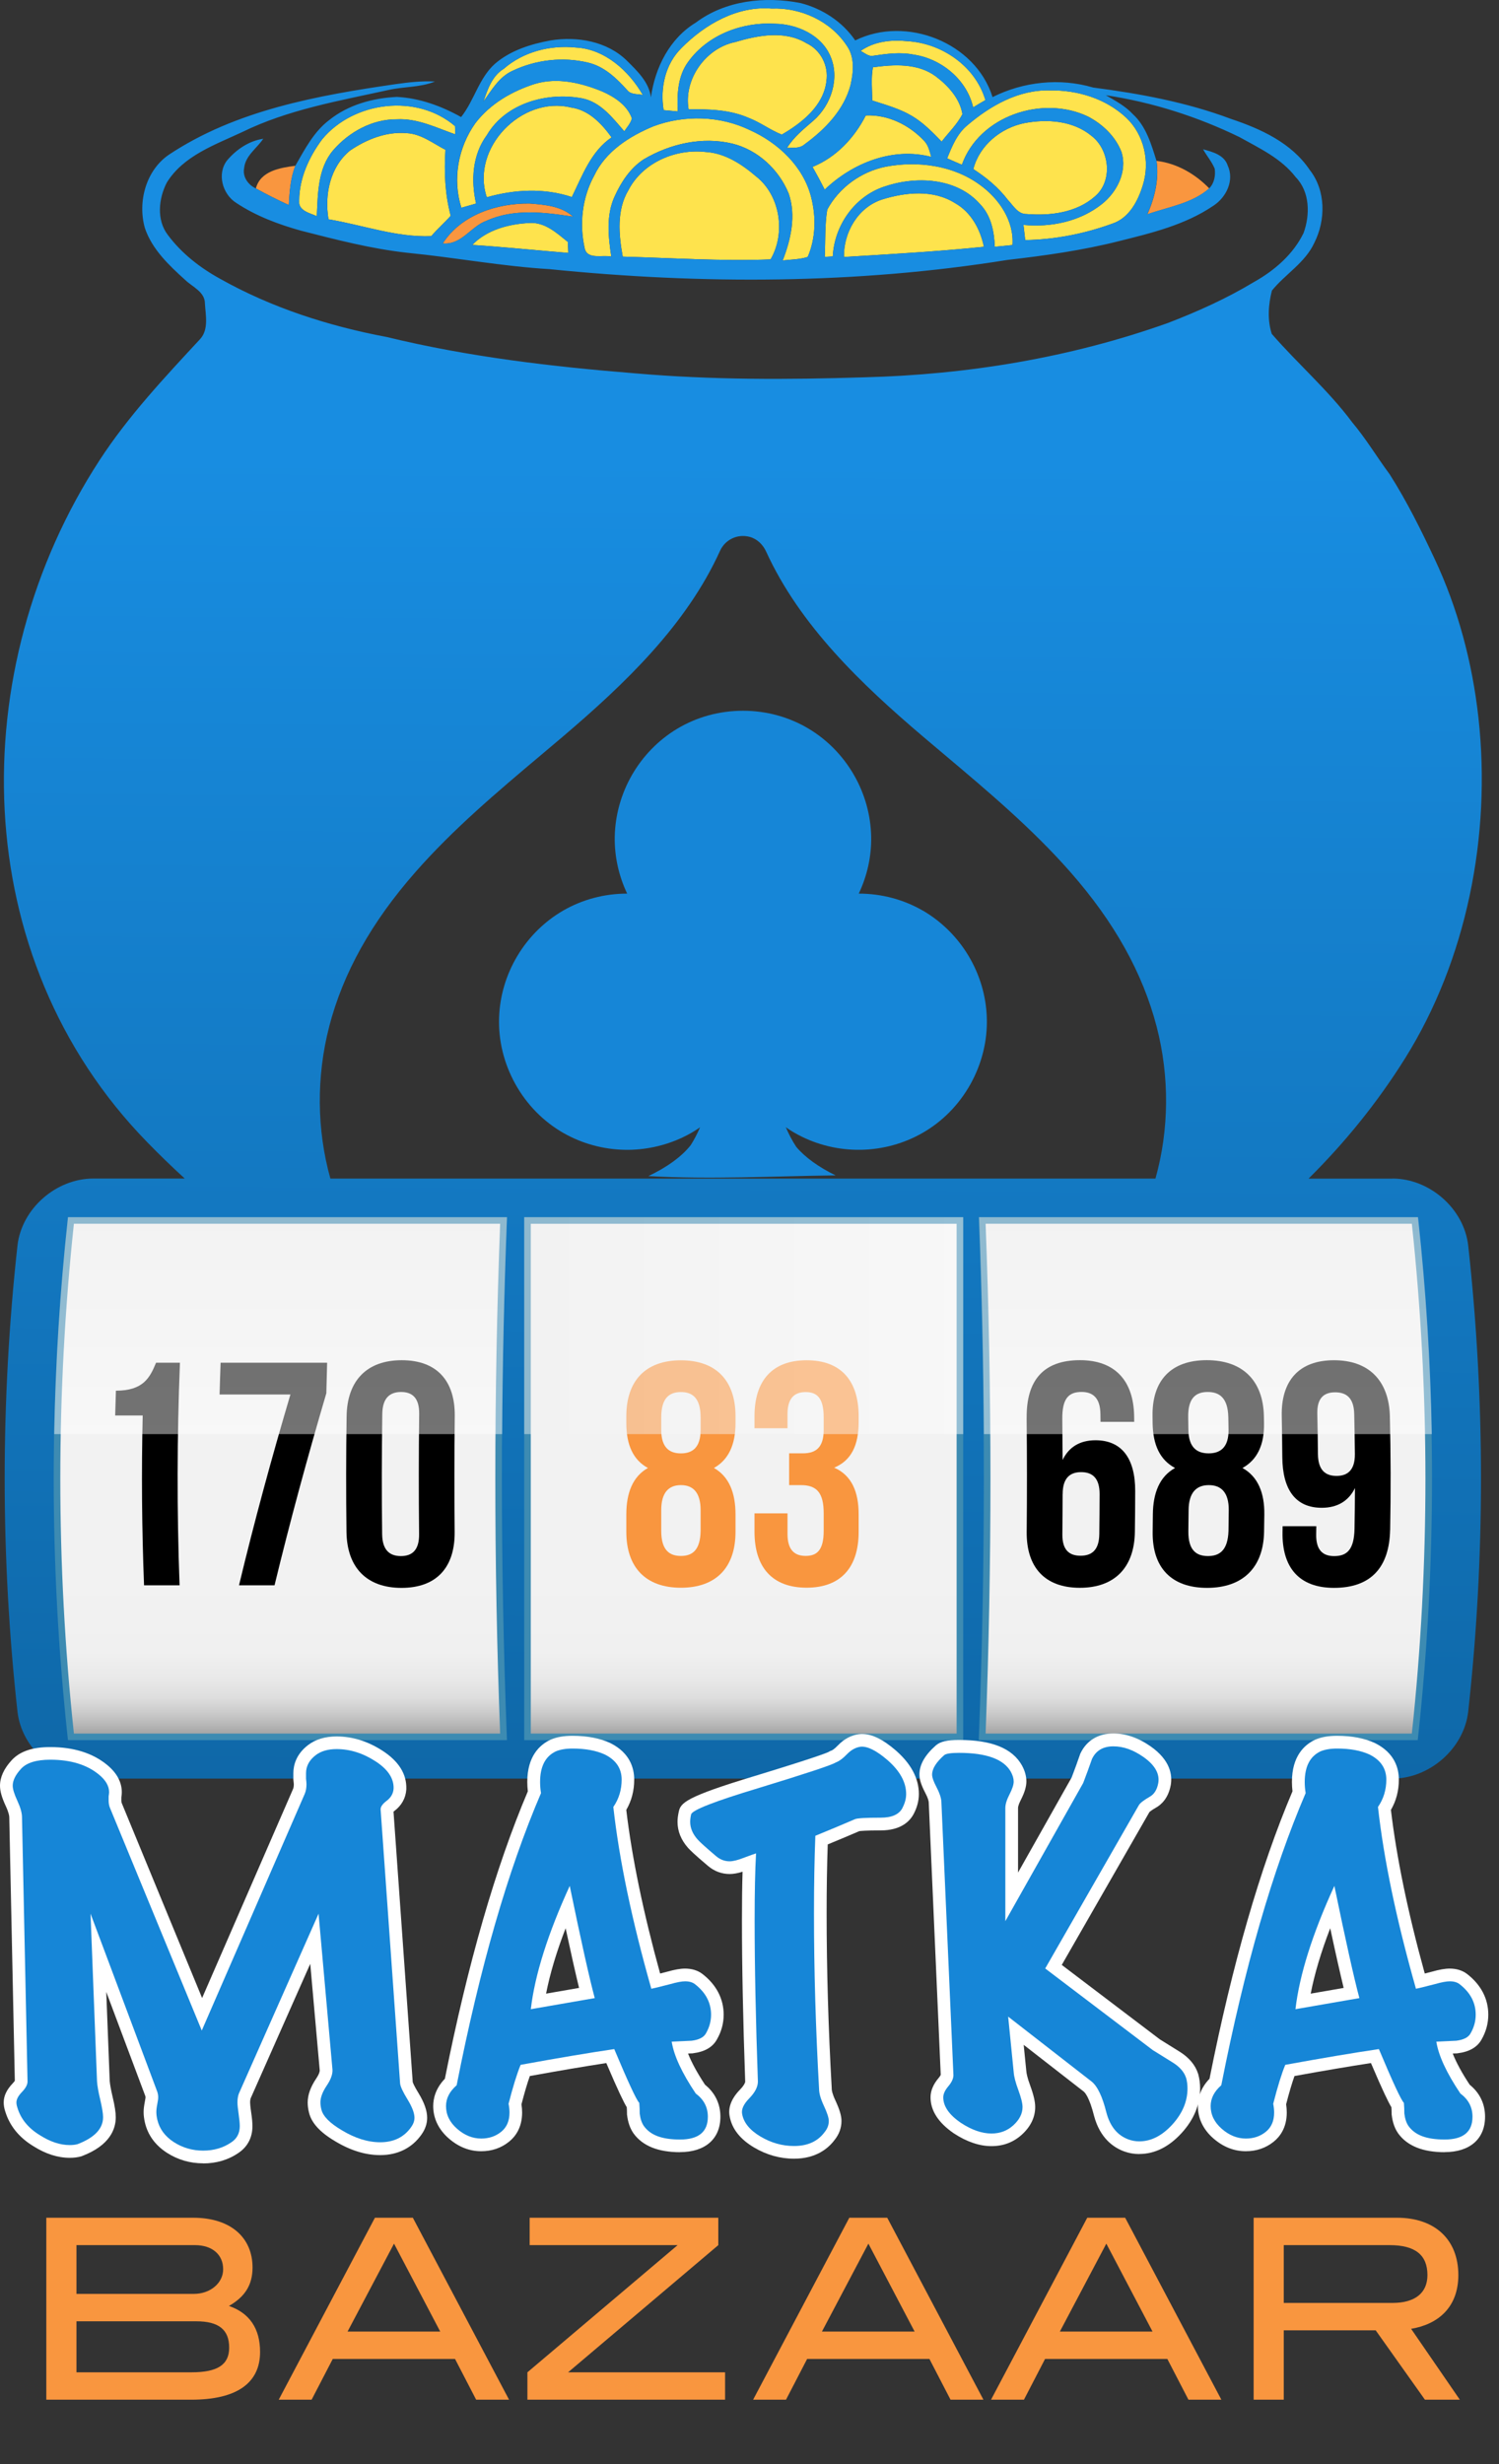 <svg width="70" height="115" viewBox="0 0 70 115" fill="none" xmlns="http://www.w3.org/2000/svg">
<rect x="0" y="0" width="70" height="115" fill="#333333" stroke="none"/>
<path d="M56.47 8.794C55.812 8.116 54.957 7.621 54.008 7.508C54.13 8.363 53.925 9.221 53.58 10.002C54.559 9.654 55.664 9.502 56.47 8.794Z" fill="#F9963F"/>
<path d="M13.793 7.737C13.082 7.829 12.159 7.977 11.949 8.795C12.45 9.074 12.964 9.331 13.486 9.57C13.523 8.951 13.561 8.319 13.793 7.737Z" fill="#F9963F"/>
<path d="M22.726 10.3C23.997 9.726 25.429 9.905 26.763 10.113C26.211 9.612 25.439 9.555 24.733 9.499C23.208 9.479 21.537 10.024 20.676 11.36C21.552 11.448 21.982 10.564 22.726 10.3Z" fill="#F9963F"/>
<path d="M31.649 5.201C31.612 4.403 31.649 3.544 32.143 2.878C33.053 1.622 34.663 1.017 36.184 1.109C37.216 1.122 38.345 1.622 38.775 2.615C39.229 3.647 38.815 4.905 37.989 5.627C37.541 6.015 37.067 6.391 36.752 6.905C37.025 6.888 37.341 6.94 37.567 6.741C38.522 6.044 39.412 5.14 39.721 3.964C39.859 3.366 39.92 2.672 39.55 2.141C38.793 0.988 37.398 0.345 36.034 0.4C34.43 0.267 32.919 1.134 31.823 2.242C31.062 2.99 30.823 4.11 30.99 5.14C31.21 5.16 31.429 5.181 31.65 5.201H31.649Z" fill="#FEE34D"/>
<path d="M38.591 3.789C38.703 3.073 38.322 2.329 37.666 2.021C36.643 1.405 35.397 1.648 34.319 1.967C32.947 2.251 31.913 3.71 32.157 5.104C33.099 5.092 34.074 5.116 34.952 5.499C35.497 5.706 35.965 6.066 36.507 6.283C37.445 5.738 38.456 4.946 38.593 3.789H38.591Z" fill="#FEE34D"/>
<path d="M40.789 2.601C41.411 2.509 42.048 2.423 42.672 2.551C43.962 2.743 45.15 3.719 45.444 5.011C45.633 4.896 45.824 4.782 46.017 4.672C45.546 3.089 43.988 2.018 42.376 1.923C41.618 1.846 40.823 1.928 40.188 2.379C40.379 2.466 40.557 2.654 40.789 2.601Z" fill="#FEE34D"/>
<path d="M23.93 3.308C25.017 2.787 26.291 2.64 27.463 2.923C28.217 3.101 28.792 3.653 29.294 4.212C29.468 4.427 29.775 4.378 30.017 4.431C29.368 3.308 28.248 2.29 26.895 2.218C25.698 2.095 24.439 2.411 23.522 3.213C22.977 3.546 22.773 4.167 22.576 4.738C22.958 4.204 23.307 3.59 23.93 3.308Z" fill="#FEE34D"/>
<path d="M43.974 6.608C44.298 6.182 44.7 5.806 44.944 5.324C44.821 4.592 44.273 3.995 43.698 3.562C42.855 2.939 41.748 3.007 40.764 3.14C40.672 3.651 40.732 4.172 40.729 4.689C41.366 4.895 42.025 5.074 42.605 5.423C43.127 5.736 43.552 6.176 43.974 6.608Z" fill="#FEE34D"/>
<path d="M22.233 9.498C21.985 8.419 22.061 7.221 22.737 6.306C23.62 4.803 25.557 4.284 27.187 4.59C28.05 4.762 28.61 5.502 29.153 6.129C29.282 5.936 29.45 5.756 29.509 5.528C29.296 4.914 28.703 4.527 28.136 4.274C27.149 3.867 26.034 3.6 24.983 3.914C23.912 4.252 22.889 4.845 22.2 5.747C21.393 6.88 21.123 8.363 21.546 9.696C21.773 9.632 22.002 9.564 22.234 9.498H22.233Z" fill="#FEE34D"/>
<path d="M44.232 7.39C44.459 7.491 44.686 7.591 44.918 7.689C45.727 5.41 48.675 4.428 50.795 5.433C51.489 5.791 52.098 6.371 52.378 7.111C52.645 8.007 52.166 8.955 51.469 9.514C50.441 10.337 49.087 10.618 47.794 10.496C47.821 10.731 47.848 10.966 47.876 11.204C49.259 11.183 50.645 10.909 51.943 10.437C52.732 10.177 53.145 9.375 53.371 8.632C53.71 7.55 53.426 6.283 52.597 5.499C51.644 4.601 50.313 4.196 49.021 4.22C47.57 4.179 46.246 4.934 45.176 5.844C44.694 6.24 44.456 6.83 44.23 7.391L44.232 7.39Z" fill="#FEE34D"/>
<path d="M14.795 10.089C14.844 9.042 14.836 7.868 15.552 7.021C16.291 6.161 17.386 5.556 18.542 5.567C19.502 5.518 20.377 5.962 21.26 6.27C21.257 6.173 21.251 5.982 21.249 5.886C19.47 4.359 16.512 4.725 15.045 6.5C14.433 7.323 13.972 8.324 13.972 9.364C13.92 9.839 14.466 9.94 14.795 10.089Z" fill="#FEE34D"/>
<path d="M28.56 6.412C28.09 5.763 27.493 5.13 26.657 5.017C24.356 4.458 21.966 6.923 22.732 9.207C24.029 8.839 25.41 8.766 26.703 9.196C27.195 8.198 27.596 7.064 28.56 6.412Z" fill="#FEE34D"/>
<path d="M40.431 5.388C39.899 6.434 39.045 7.345 37.943 7.79C38.141 8.138 38.332 8.493 38.513 8.85C39.813 7.604 41.693 6.855 43.487 7.322C43.411 7.062 43.352 6.78 43.16 6.579C42.462 5.833 41.466 5.34 40.431 5.389V5.388Z" fill="#FEE34D"/>
<path d="M28.546 11.978C28.407 11.051 28.298 10.055 28.699 9.174C29.004 8.5 29.43 7.846 30.059 7.436C31.293 6.707 32.794 6.362 34.208 6.704C35.391 6.996 36.378 7.917 36.832 9.037C37.184 10.062 36.934 11.175 36.551 12.154C36.941 12.111 37.34 12.11 37.718 11.992C38.096 11.123 38.114 10.116 37.881 9.207C37.52 7.765 36.332 6.658 35.01 6.067C33.624 5.399 31.961 5.355 30.524 5.889C29.402 6.353 28.282 7.062 27.747 8.199C27.181 9.229 27.05 10.464 27.308 11.605C27.442 12.134 28.146 11.88 28.547 11.976L28.546 11.978Z" fill="#FEE34D"/>
<path d="M47.94 9.99C49.048 10.078 50.27 9.929 51.134 9.166C51.976 8.452 51.82 6.997 50.977 6.345C50.111 5.628 48.908 5.544 47.846 5.745C46.742 5.963 45.737 6.781 45.453 7.892C46.059 8.285 46.623 8.747 47.063 9.327C47.313 9.587 47.527 10 47.94 9.99Z" fill="#FEE34D"/>
<path d="M18.985 6.214C18.038 6.133 17.113 6.506 16.344 7.028C15.411 7.794 15.146 9.089 15.341 10.236C16.938 10.501 18.505 11.086 20.14 11.02C20.422 10.685 20.758 10.4 21.047 10.07C20.779 9.065 20.735 8.029 20.803 6.992C20.218 6.692 19.668 6.245 18.987 6.214H18.985Z" fill="#FEE34D"/>
<path d="M35.319 8.243C34.646 7.665 33.85 7.14 32.94 7.091C31.536 6.936 30.013 7.59 29.346 8.874C28.788 9.811 28.896 10.95 29.08 11.978C31.381 12.039 33.682 12.194 35.984 12.107C36.696 10.89 36.443 9.134 35.321 8.243H35.319Z" fill="#FEE34D"/>
<path d="M47.281 11.435C47.361 10.306 46.648 9.264 45.76 8.628C44.504 7.71 42.848 7.499 41.349 7.782C40.207 8.016 39.183 8.757 38.63 9.784C38.512 10.511 38.549 11.256 38.514 11.991C38.609 11.985 38.794 11.974 38.888 11.968C38.963 10.539 39.887 9.196 41.257 8.722C42.742 8.203 44.67 8.277 45.772 9.534C46.283 10.063 46.428 10.808 46.454 11.517C46.728 11.489 47.005 11.462 47.281 11.435Z" fill="#FEE34D"/>
<path d="M44.593 9.476C43.578 8.839 42.296 8.968 41.202 9.307C40.075 9.665 39.388 10.842 39.411 11.993C41.59 11.861 43.773 11.74 45.946 11.517C45.777 10.698 45.345 9.897 44.593 9.476Z" fill="#FEE34D"/>
<path d="M24.737 10.406C23.773 10.449 22.745 10.718 22.053 11.43C23.551 11.528 25.044 11.683 26.539 11.804C26.53 11.633 26.522 11.462 26.515 11.292C25.999 10.874 25.449 10.365 24.737 10.405V10.406Z" fill="#FEE34D"/>
<path d="M58.12 56.389C58.093 56.389 58.064 56.382 58.035 56.36L58.12 56.389Z" fill="white"/>
<path d="M43.097 42.501C42.197 41.98 41.164 41.705 40.102 41.705C40.498 40.871 40.698 39.964 40.682 39.056C40.664 38.047 40.385 37.045 39.873 36.161C39.362 35.275 38.635 34.532 37.771 34.014C36.853 33.462 35.791 33.171 34.695 33.171C33.6 33.171 32.537 33.462 31.619 34.014C30.753 34.534 30.027 35.277 29.516 36.161C29.005 37.047 28.726 38.047 28.707 39.056C28.692 39.964 28.891 40.871 29.287 41.705C28.225 41.705 27.192 41.98 26.293 42.501C25.419 43.008 24.681 43.74 24.158 44.617C23.633 45.495 23.338 46.491 23.306 47.499C23.271 48.569 23.535 49.639 24.067 50.595C24.6 51.551 25.372 52.339 26.3 52.871C27.175 53.373 28.179 53.648 29.2 53.663C29.651 53.671 30.099 53.623 30.537 53.533C31.089 53.416 31.625 53.226 32.122 52.96C32.319 52.856 32.509 52.739 32.692 52.612C32.566 52.903 32.422 53.181 32.259 53.439C31.851 53.967 31.134 54.486 30.277 54.889C33.22 55.051 36.085 54.892 39.022 54.856C38.245 54.481 37.59 54.01 37.184 53.526C36.998 53.246 36.837 52.936 36.696 52.61C36.879 52.738 37.069 52.854 37.266 52.959C38.156 53.434 39.166 53.677 40.188 53.662C41.21 53.646 42.212 53.373 43.087 52.87C44.016 52.337 44.788 51.55 45.321 50.593C45.853 49.637 46.117 48.566 46.082 47.496C46.05 46.487 45.755 45.49 45.23 44.613C44.705 43.736 43.967 43.005 43.095 42.498L43.097 42.501Z" fill="#1686D7"/>
<path d="M65.023 55.006H61.108C62.81 53.321 64.328 51.447 65.613 49.395C68.478 44.816 69.65 39.011 69.04 33.497C68.753 30.904 68.073 28.376 66.988 26.071C66.356 24.726 65.693 23.389 64.894 22.135C64.3 21.334 63.788 20.473 63.145 19.71C62.029 18.212 60.608 16.986 59.389 15.583C59.179 14.941 59.226 14.209 59.397 13.56C60.017 12.793 60.948 12.263 61.375 11.334C61.914 10.271 61.917 8.886 61.157 7.925C60.314 6.67 58.875 6.013 57.487 5.551C55.42 4.773 53.229 4.369 51.047 4.085C49.495 3.626 47.794 3.809 46.35 4.532C45.553 1.976 42.304 0.713 39.937 1.887C39.34 1.012 38.406 0.406 37.389 0.144C35.724 -0.182 33.881 0.015 32.493 1.055C31.267 1.797 30.588 3.16 30.396 4.544C30.311 3.832 29.753 3.307 29.27 2.827C28.347 1.926 26.955 1.685 25.715 1.886C24.791 2.055 23.844 2.348 23.116 2.974C22.36 3.646 22.15 4.69 21.532 5.463C20.613 4.949 19.591 4.576 18.535 4.523C17.413 4.575 16.265 4.888 15.378 5.6C14.653 6.147 14.233 6.969 13.791 7.738C13.559 8.318 13.521 8.952 13.484 9.569C12.963 9.33 12.446 9.075 11.947 8.794C11.59 8.631 11.316 8.251 11.401 7.843C11.459 7.264 11.992 6.926 12.294 6.477C11.626 6.573 11.036 6.978 10.607 7.482C10.121 8.102 10.385 9.058 11.025 9.465C11.947 10.079 13 10.473 14.061 10.768C15.697 11.185 17.339 11.614 19.02 11.798C21.242 12.016 23.44 12.429 25.669 12.562C32.774 13.279 39.983 13.264 47.047 12.131C48.794 11.931 50.537 11.687 52.245 11.256C53.771 10.876 55.354 10.495 56.672 9.595C57.266 9.204 57.65 8.418 57.332 7.727C57.172 7.232 56.628 7.089 56.181 6.968C56.351 7.273 56.588 7.543 56.724 7.872C56.769 8.193 56.706 8.552 56.466 8.791C55.662 9.5 54.557 9.652 53.576 9.999C53.923 9.219 54.126 8.36 54.005 7.506C53.761 6.731 53.524 5.901 52.909 5.335C52.551 4.948 52.086 4.704 51.639 4.444C53.806 4.77 55.914 5.442 57.88 6.398C58.818 6.922 59.832 7.391 60.505 8.266C61.172 8.949 61.183 10.021 60.875 10.872C60.388 11.878 59.505 12.634 58.545 13.169C57.278 13.933 55.926 14.539 54.549 15.07C49.997 16.694 45.174 17.488 40.349 17.61C36.794 17.721 33.23 17.733 29.684 17.426C25.781 17.113 21.878 16.657 18.064 15.729C15.35 15.219 12.681 14.363 10.27 13.007C9.336 12.493 8.472 11.819 7.835 10.961C7.3 10.265 7.407 9.256 7.791 8.518C8.569 7.265 10.036 6.76 11.306 6.166C13.457 5.11 15.835 4.708 18.154 4.196C18.869 4.036 19.625 4.085 20.311 3.804C19.697 3.771 19.084 3.841 18.48 3.926C14.816 4.458 11.014 5.141 7.878 7.226C6.811 7.961 6.423 9.422 6.764 10.638C7.097 11.635 7.891 12.381 8.653 13.07C8.994 13.396 9.573 13.621 9.57 14.174C9.603 14.72 9.751 15.37 9.352 15.818C7.683 17.617 5.989 19.419 4.647 21.482C-1.699 31.23 -1.563 44.666 6.878 53.31C7.445 53.892 8.03 54.457 8.627 55.003H4.356C2.624 55.003 1.008 56.405 0.815 58.138C0.02 65.361 0.02 72.65 0.815 79.874C1.008 81.609 2.624 83.009 4.356 83.009H65.022C66.753 83.009 68.369 81.607 68.563 79.874C69.358 72.651 69.358 65.362 68.563 58.138C68.369 56.403 66.755 55.003 65.022 55.003L65.023 55.006ZM42.373 1.921C43.986 2.018 45.544 3.087 46.014 4.671C45.822 4.782 45.63 4.894 45.441 5.011C45.147 3.718 43.96 2.741 42.669 2.549C42.045 2.423 41.409 2.507 40.786 2.601C40.554 2.653 40.376 2.467 40.184 2.378C40.82 1.927 41.617 1.846 42.373 1.921ZM44.943 5.324C44.699 5.807 44.296 6.183 43.972 6.609C43.549 6.176 43.124 5.737 42.603 5.424C42.023 5.074 41.363 4.896 40.728 4.688C40.731 4.174 40.669 3.651 40.761 3.141C41.747 3.008 42.852 2.939 43.696 3.565C44.272 3.996 44.82 4.595 44.941 5.325L44.943 5.324ZM31.821 2.242C32.917 1.134 34.427 0.266 36.029 0.4C37.395 0.342 38.791 0.986 39.547 2.139C39.917 2.67 39.854 3.364 39.718 3.962C39.408 5.137 38.521 6.042 37.564 6.739C37.339 6.939 37.023 6.886 36.749 6.902C37.064 6.389 37.537 6.014 37.986 5.625C38.811 4.902 39.227 3.645 38.772 2.612C38.344 1.619 37.214 1.12 36.183 1.106C34.662 1.017 33.052 1.62 32.143 2.877C31.649 3.542 31.611 4.401 31.649 5.199C31.426 5.181 31.207 5.158 30.987 5.14C30.819 4.107 31.061 2.988 31.822 2.242H31.821ZM36.505 6.282C35.964 6.067 35.497 5.703 34.95 5.496C34.072 5.115 33.098 5.091 32.156 5.101C31.915 3.706 32.946 2.248 34.32 1.965C35.397 1.645 36.645 1.404 37.666 2.018C38.323 2.328 38.703 3.071 38.59 3.789C38.453 4.945 37.442 5.738 36.504 6.282H36.505ZM23.523 3.212C24.44 2.411 25.698 2.096 26.895 2.219C28.248 2.289 29.367 3.307 30.016 4.431C29.775 4.375 29.466 4.426 29.293 4.209C28.791 3.652 28.215 3.098 27.462 2.922C26.291 2.638 25.017 2.785 23.928 3.305C23.305 3.589 22.957 4.203 22.576 4.737C22.773 4.168 22.975 3.545 23.522 3.212H23.523ZM22.197 5.749C22.888 4.845 23.91 4.254 24.978 3.915C26.031 3.602 27.146 3.867 28.133 4.274C28.7 4.526 29.293 4.912 29.506 5.526C29.446 5.755 29.278 5.936 29.149 6.128C28.607 5.5 28.045 4.762 27.184 4.589C25.552 4.283 23.617 4.803 22.734 6.305C22.056 7.221 21.984 8.42 22.229 9.499C21.998 9.565 21.77 9.631 21.542 9.695C21.118 8.361 21.39 6.879 22.196 5.747L22.197 5.749ZM28.559 6.414C27.595 7.064 27.193 8.197 26.702 9.195C25.41 8.763 24.028 8.837 22.733 9.206C21.965 6.923 24.354 4.458 26.654 5.015C27.492 5.13 28.088 5.761 28.559 6.412V6.414ZM13.972 9.364C13.972 8.323 14.431 7.322 15.043 6.501C16.512 4.725 19.47 4.36 21.247 5.887C21.25 5.984 21.255 6.176 21.258 6.271C20.375 5.964 19.5 5.52 18.54 5.569C17.384 5.559 16.291 6.163 15.55 7.021C14.834 7.87 14.844 9.041 14.793 10.09C14.464 9.942 13.918 9.839 13.97 9.365L13.972 9.364ZM15.341 10.235C15.146 9.09 15.408 7.795 16.342 7.028C17.111 6.504 18.036 6.131 18.985 6.213C19.668 6.245 20.217 6.69 20.8 6.991C20.734 8.028 20.779 9.063 21.047 10.07C20.759 10.398 20.423 10.684 20.139 11.021C18.504 11.087 16.939 10.501 15.342 10.235H15.341ZM22.053 11.431C22.744 10.716 23.773 10.449 24.737 10.407C25.453 10.367 26.001 10.876 26.516 11.293C26.524 11.463 26.532 11.634 26.539 11.806C25.044 11.684 23.549 11.529 22.053 11.433V11.431ZM22.727 10.298C21.984 10.561 21.552 11.447 20.675 11.359C21.536 10.022 23.21 9.476 24.733 9.497C25.437 9.555 26.209 9.612 26.763 10.111C25.43 9.904 23.994 9.724 22.727 10.298ZM35.982 12.107C33.681 12.195 31.38 12.04 29.078 11.977C28.894 10.951 28.786 9.81 29.344 8.876C30.011 7.588 31.534 6.937 32.937 7.092C33.848 7.14 34.644 7.665 35.317 8.243C36.442 9.136 36.694 10.891 35.982 12.108V12.107ZM37.716 11.993C37.339 12.111 36.938 12.114 36.55 12.156C36.931 11.176 37.182 10.065 36.831 9.038C36.376 7.919 35.388 6.997 34.206 6.705C32.792 6.364 31.293 6.708 30.059 7.436C29.428 7.849 29.003 8.503 28.697 9.175C28.295 10.054 28.406 11.05 28.545 11.977C28.143 11.882 27.437 12.136 27.305 11.608C27.047 10.467 27.176 9.233 27.744 8.2C28.277 7.066 29.399 6.357 30.521 5.892C31.957 5.359 33.621 5.401 35.007 6.07C36.329 6.661 37.515 7.769 37.879 9.212C38.112 10.117 38.094 11.127 37.716 11.993ZM37.942 7.787C39.045 7.344 39.899 6.435 40.431 5.387C41.466 5.336 42.462 5.83 43.161 6.576C43.352 6.779 43.408 7.06 43.486 7.319C41.692 6.851 39.811 7.603 38.511 8.848C38.33 8.49 38.142 8.136 37.942 7.787ZM39.411 11.993C39.388 10.842 40.075 9.666 41.202 9.308C42.295 8.969 43.577 8.839 44.591 9.477C45.345 9.895 45.779 10.699 45.946 11.519C43.771 11.741 41.59 11.862 39.411 11.994V11.993ZM47.28 11.436C47.004 11.462 46.729 11.488 46.453 11.517C46.43 10.805 46.282 10.062 45.773 9.534C44.669 8.275 42.745 8.202 41.257 8.719C39.888 9.195 38.964 10.536 38.887 11.965C38.795 11.973 38.61 11.984 38.514 11.988C38.548 11.253 38.511 10.509 38.63 9.781C39.181 8.754 40.206 8.013 41.348 7.78C42.847 7.496 44.502 7.709 45.758 8.625C46.645 9.261 47.36 10.305 47.279 11.434L47.28 11.436ZM47.062 9.327C46.62 8.747 46.058 8.285 45.452 7.893C45.736 6.782 46.741 5.962 47.845 5.744C48.906 5.545 50.112 5.629 50.976 6.346C51.817 6.997 51.974 8.453 51.131 9.164C50.27 9.928 49.045 10.079 47.94 9.988C47.527 9.996 47.316 9.586 47.062 9.327ZM52.597 5.497C53.427 6.28 53.711 7.549 53.372 8.631C53.147 9.374 52.73 10.176 51.943 10.437C50.646 10.909 49.259 11.182 47.874 11.204C47.848 10.968 47.819 10.734 47.793 10.498C49.085 10.619 50.437 10.338 51.467 9.516C52.164 8.955 52.645 8.008 52.376 7.112C52.095 6.374 51.486 5.793 50.792 5.436C48.672 4.431 45.725 5.413 44.916 7.689C44.685 7.592 44.459 7.493 44.23 7.393C44.456 6.831 44.695 6.242 45.176 5.846C46.247 4.934 47.572 4.177 49.022 4.22C50.315 4.197 51.644 4.601 52.597 5.499V5.497ZM15.371 47.912C16.025 45.401 17.342 43.042 19.399 40.701C21.17 38.684 23.247 36.935 25.258 35.243C25.597 34.956 25.945 34.66 26.288 34.374C29.167 31.923 32.051 29.179 33.627 25.701C33.862 25.19 34.432 24.903 35.007 25.056C35.354 25.148 35.627 25.415 35.776 25.741C37.357 29.199 40.229 31.933 43.099 34.373C43.438 34.66 43.787 34.956 44.129 35.242C46.137 36.933 48.213 38.683 49.985 40.7C52.041 43.04 53.357 45.401 54.012 47.911C54.62 50.248 54.597 52.732 53.957 55.005H15.428C14.791 52.733 14.767 50.248 15.373 47.911L15.371 47.912Z" fill="url(#paint0_linear_1224_198)"/>
<path d="M44.826 56.959H24.635V81.058H44.826V56.959Z" fill="url(#paint1_linear_1224_198)"/>
<path d="M44.979 81.213H24.48V56.806H44.979V81.213ZM24.787 80.906H44.672V57.114H24.787V80.906Z" fill="#3D8BB2"/>
<path d="M31.797 74.1C30.152 74.1 29.248 73.151 29.248 71.491V70.676C29.248 69.683 29.544 68.912 30.256 68.511C29.575 68.142 29.248 67.445 29.248 66.421V66.096C29.248 64.435 30.152 63.486 31.797 63.486C33.443 63.486 34.347 64.435 34.347 66.096V66.421C34.347 67.443 34.006 68.14 33.339 68.511C34.051 68.912 34.347 69.683 34.347 70.676V71.491C34.347 73.151 33.443 74.1 31.797 74.1ZM30.878 66.733C30.878 67.563 31.263 67.83 31.797 67.83C32.332 67.83 32.717 67.563 32.717 66.733V66.154C32.717 65.221 32.316 64.968 31.797 64.968C31.279 64.968 30.878 65.219 30.878 66.154V66.733ZM31.797 72.617C32.316 72.617 32.702 72.366 32.717 71.446V70.482C32.717 69.667 32.376 69.311 31.797 69.311C31.219 69.311 30.878 69.667 30.878 70.482V71.446C30.878 72.366 31.279 72.617 31.797 72.617Z" fill="#F9963F"/>
<path d="M38.465 66.155C38.465 65.222 38.138 64.969 37.62 64.969C37.101 64.969 36.775 65.249 36.775 65.991V66.657H35.234V66.094C35.234 64.433 36.065 63.484 37.666 63.484C39.267 63.484 40.097 64.433 40.097 66.094V66.361C40.097 67.472 39.741 68.169 38.955 68.496C39.77 68.852 40.097 69.622 40.097 70.674V71.489C40.097 73.15 39.267 74.098 37.666 74.098C36.065 74.098 35.234 73.15 35.234 71.489V70.629H36.775V71.593C36.775 72.335 37.101 72.615 37.62 72.615C38.138 72.615 38.465 72.364 38.465 71.444V70.629C38.465 69.665 38.138 69.311 37.399 69.311H36.851V67.828H37.488C38.095 67.828 38.465 67.561 38.465 66.731V66.152V66.155Z" fill="#F9963F"/>
<path d="M23.516 81.06C16.782 81.06 10.047 81.06 3.314 81.06C2.445 73.049 2.445 64.969 3.314 56.959H23.516C23.206 64.969 23.206 73.049 23.516 81.06Z" fill="url(#paint2_linear_1224_198)"/>
<path d="M23.675 81.213H3.175L3.159 81.077C2.291 73.069 2.291 64.95 3.159 56.942L3.175 56.806H23.675L23.668 56.965C23.36 64.957 23.36 73.062 23.668 81.054L23.675 81.213ZM3.451 80.906H23.355C23.055 73.011 23.055 65.008 23.355 57.113H3.451C2.605 65.008 2.605 73.011 3.451 80.906Z" fill="#3D8BB2"/>
<path d="M5.411 64.904C6.694 64.904 7 64.296 7.287 63.6H8.403C8.264 67.061 8.258 70.526 8.386 73.988H6.727C6.624 71.348 6.602 68.705 6.664 66.062C6.235 66.062 5.807 66.062 5.379 66.062C5.388 65.676 5.399 65.29 5.413 64.904H5.411Z" fill="black"/>
<path d="M15.276 63.6C15.262 64.074 15.25 64.548 15.239 65.024C14.358 68.011 13.543 71.002 12.82 73.988H11.161C11.873 71.021 12.682 68.051 13.562 65.082H10.254C10.268 64.588 10.283 64.094 10.302 63.6H15.276Z" fill="black"/>
<path d="M16.186 66.093C16.212 64.431 17.135 63.482 18.76 63.482C20.389 63.482 21.254 64.431 21.236 66.093C21.216 67.894 21.215 69.696 21.231 71.496C21.247 73.158 20.38 74.107 18.75 74.107C17.122 74.107 16.203 73.158 16.18 71.496C16.157 69.696 16.159 67.894 16.186 66.093ZM17.845 71.599C17.855 72.342 18.192 72.623 18.722 72.623C19.251 72.623 19.578 72.34 19.571 71.599C19.551 69.729 19.552 67.858 19.575 65.989C19.584 65.248 19.259 64.965 18.73 64.965C18.201 64.965 17.862 65.248 17.852 65.989C17.826 67.858 17.822 69.729 17.845 71.599Z" fill="black"/>
<path d="M66.067 81.06C59.334 81.06 52.599 81.06 45.865 81.06C46.175 73.049 46.175 64.969 45.865 56.959H66.067C66.936 64.969 66.936 73.049 66.067 81.06Z" fill="url(#paint3_linear_1224_198)"/>
<path d="M66.205 81.213H45.705L45.711 81.054C46.02 73.062 46.02 64.957 45.711 56.965L45.705 56.806H66.205L66.22 56.942C67.089 64.95 67.089 73.069 66.22 81.077L66.205 81.213ZM46.026 80.906H65.93C66.776 73.011 66.776 65.008 65.93 57.113H46.026C46.327 65.008 46.327 73.011 46.026 80.906Z" fill="#3D8BB2"/>
<path d="M47.943 66.18C47.925 64.429 48.715 63.48 50.434 63.48C52.059 63.48 52.936 64.429 52.962 66.091C52.962 66.18 52.965 66.269 52.965 66.358H51.392C51.392 66.234 51.389 66.111 51.387 65.987C51.377 65.246 51.037 64.963 50.509 64.963C49.92 64.963 49.594 65.246 49.607 66.239C49.614 66.873 49.619 67.505 49.621 68.139C49.906 67.545 50.417 67.218 51.158 67.218C52.383 67.218 53.016 68.064 53.011 69.592C53.01 70.226 53.005 70.859 52.996 71.493C52.973 73.155 52.053 74.103 50.426 74.103C48.798 74.103 47.929 73.155 47.944 71.493C47.961 69.721 47.96 67.95 47.941 66.179L47.943 66.18ZM49.622 69.729C49.621 70.352 49.616 70.975 49.61 71.599C49.602 72.34 49.929 72.607 50.459 72.607C50.987 72.607 51.326 72.34 51.335 71.599C51.343 70.975 51.347 70.352 51.349 69.729C51.35 68.986 51.016 68.705 50.488 68.705C49.958 68.705 49.625 68.988 49.624 69.729H49.622Z" fill="black"/>
<path d="M56.369 74.106C54.694 74.106 53.806 73.158 53.827 71.496C53.83 71.224 53.833 70.951 53.836 70.679C53.845 69.684 54.146 68.912 54.872 68.512C54.174 68.14 53.839 67.444 53.825 66.418C53.825 66.309 53.822 66.2 53.821 66.091C53.795 64.429 54.68 63.48 56.353 63.48C58.025 63.48 58.986 64.429 59.021 66.091C59.023 66.2 59.026 66.309 59.027 66.418C59.046 67.442 58.7 68.14 58.02 68.512C58.748 68.912 59.053 69.684 59.041 70.679C59.038 70.951 59.035 71.224 59.029 71.496C58.998 73.158 58.039 74.106 56.367 74.106H56.369ZM55.495 66.73C55.506 67.562 55.899 67.829 56.444 67.829C56.974 67.829 57.382 67.562 57.37 66.73C57.366 66.536 57.363 66.344 57.36 66.151C57.342 65.216 56.926 64.965 56.398 64.965C55.868 64.965 55.469 65.216 55.486 66.151C55.489 66.344 55.492 66.536 55.495 66.73ZM56.409 72.622C56.937 72.622 57.337 72.371 57.368 71.45C57.373 71.127 57.377 70.806 57.38 70.484C57.388 69.668 57.038 69.311 56.449 69.311C55.858 69.311 55.511 69.668 55.505 70.484C55.502 70.806 55.498 71.127 55.494 71.45C55.48 72.369 55.881 72.622 56.41 72.622H56.409Z" fill="black"/>
<path d="M64.915 71.406C64.877 73.158 64.013 74.106 62.295 74.106C60.665 74.106 59.862 73.158 59.891 71.496C59.893 71.406 59.895 71.317 59.896 71.228H61.469C61.468 71.353 61.465 71.475 61.463 71.6C61.448 72.343 61.772 72.624 62.301 72.624C62.889 72.624 63.233 72.341 63.253 71.348C63.265 70.714 63.271 70.082 63.274 69.448C62.984 70.042 62.465 70.369 61.724 70.369C60.496 70.369 59.89 69.523 59.881 67.994C59.876 67.361 59.867 66.728 59.855 66.094C59.819 64.432 60.666 63.483 62.294 63.483C63.919 63.483 64.86 64.432 64.904 66.094C64.947 67.865 64.952 69.637 64.917 71.408L64.915 71.406ZM63.27 67.858C63.264 67.235 63.254 66.612 63.239 65.988C63.221 65.247 62.878 64.98 62.35 64.98C61.821 64.98 61.498 65.247 61.515 65.988C61.529 66.612 61.54 67.235 61.544 67.858C61.551 68.601 61.882 68.882 62.412 68.882C62.941 68.882 63.276 68.599 63.27 67.858Z" fill="black"/>
<path opacity="0.45" d="M23.449 66.931C23.47 63.601 23.542 60.273 23.67 56.965L23.676 56.806H3.176L3.161 56.942C2.801 60.258 2.593 63.593 2.531 66.931H23.447H23.449Z" fill="url(#paint4_linear_1224_198)"/>
<path opacity="0.45" d="M45.946 66.931C45.924 63.601 45.852 60.273 45.725 56.965L45.719 56.806H66.219L66.234 56.942C66.593 60.258 66.802 63.593 66.863 66.931H45.947H45.946Z" fill="url(#paint5_linear_1224_198)"/>
<path opacity="0.45" d="M44.979 56.806H24.48V66.931H44.979V56.806Z" fill="url(#paint6_linear_1224_198)"/>
<path d="M10.691 107.62C11.652 107.949 12.145 108.676 12.145 109.767C12.145 111.221 11.054 111.995 8.931 111.995H2.163V103.503H9.025C10.773 103.503 11.793 104.43 11.793 105.826C11.793 106.623 11.453 107.186 10.691 107.62ZM9.048 107.057C9.834 107.057 10.421 106.541 10.421 105.908C10.421 105.227 9.916 104.782 9.107 104.782H3.571V107.057H9.048ZM8.943 110.717C10.139 110.717 10.702 110.376 10.702 109.567C10.702 108.723 10.21 108.336 9.166 108.336H3.571V110.717H8.943ZM23.772 111.995H22.235L21.25 110.095H15.538L14.552 111.995H13.016L17.508 103.503H19.279L23.772 111.995ZM20.558 108.816L18.4 104.711L16.23 108.816H20.558ZM33.86 111.995H24.629V110.717L31.643 104.782H24.734V103.503H33.543V104.782L26.529 110.717H33.86V111.995ZM45.924 111.995H44.388L43.403 110.095H37.69L36.705 111.995H35.169L39.661 103.503H41.432L45.924 111.995ZM42.711 108.816L40.552 104.711L38.382 108.816H42.711ZM57.035 111.995H55.498L54.513 110.095H48.801L47.816 111.995H46.279L50.772 103.503H52.543L57.035 111.995ZM53.821 108.816L51.663 104.711L49.493 108.816H53.821ZM68.171 111.995H66.541L64.242 108.758H59.949V111.995H58.542V103.503H65.239C67.022 103.503 68.101 104.535 68.101 106.177C68.101 107.679 67.163 108.476 65.896 108.687L68.171 111.995ZM65.028 107.479C66.084 107.479 66.658 107.01 66.658 106.177C66.658 105.239 66.084 104.782 64.899 104.782H59.949V107.479H65.028Z" fill="#F9963F"/>
<path d="M9.487 100.964C8.869 100.964 8.298 100.796 7.79 100.468C7.246 100.115 6.902 99.641 6.766 99.056C6.726 98.881 6.707 98.72 6.707 98.576C6.707 98.431 6.726 98.275 6.763 98.091C6.793 97.937 6.795 97.885 6.795 97.883C6.795 97.863 6.792 97.842 6.784 97.819L4.962 92.962L5.123 97.114C5.136 97.282 5.182 97.535 5.26 97.866C5.36 98.288 5.406 98.589 5.406 98.813C5.406 99.364 5.133 100.127 3.834 100.623L3.81 100.632L3.785 100.64C3.628 100.684 3.457 100.706 3.255 100.706C2.697 100.706 2.126 100.523 1.558 100.163C0.889 99.756 0.447 99.209 0.244 98.539C0.196 98.396 0.173 98.256 0.173 98.123C0.173 97.817 0.312 97.524 0.599 97.225C0.654 97.168 0.68 97.13 0.692 97.11L0.433 84.814C0.433 84.762 0.417 84.61 0.272 84.295C0.086 83.897 0 83.595 0 83.342C0 82.944 0.184 82.542 0.546 82.149C0.927 81.736 1.515 81.537 2.345 81.537C3.434 81.537 4.325 81.815 4.995 82.364C5.455 82.74 5.688 83.171 5.688 83.646C5.688 83.712 5.682 83.787 5.667 83.887V84.036C5.667 84.099 5.678 84.134 5.684 84.148L9.438 93.249L13.684 83.495C13.708 83.439 13.72 83.366 13.72 83.277C13.72 83.27 13.72 83.224 13.703 83.09L13.699 83.055V82.759C13.699 82.398 13.819 81.876 14.386 81.443C14.736 81.176 15.185 81.041 15.72 81.041C16.452 81.041 17.169 81.262 17.848 81.698C18.617 82.192 18.996 82.795 18.974 83.492V83.512C18.948 83.917 18.753 84.267 18.412 84.522C18.399 84.533 18.386 84.542 18.376 84.551L19.273 97.17C19.283 97.202 19.33 97.34 19.536 97.674C19.814 98.127 19.947 98.508 19.947 98.84C19.947 99.107 19.86 99.368 19.688 99.613C19.247 100.245 18.577 100.58 17.752 100.58C17.068 100.58 16.36 100.362 15.65 99.932C14.942 99.515 14.541 99.074 14.428 98.589C14.388 98.43 14.368 98.275 14.368 98.126C14.368 97.776 14.5 97.403 14.761 97.014C14.925 96.772 14.931 96.654 14.931 96.631L14.488 91.653L11.704 97.932C11.693 97.968 11.68 98.028 11.68 98.124C11.68 98.173 11.687 98.298 11.728 98.579C11.77 98.858 11.788 99.07 11.788 99.228C11.788 99.76 11.562 100.193 11.134 100.479C10.667 100.801 10.11 100.968 9.486 100.968L9.487 100.964Z" fill="white"/>
<path d="M19.204 99.267C18.873 99.742 18.389 99.98 17.754 99.98C17.177 99.98 16.578 99.793 15.958 99.417C15.395 99.085 15.078 98.76 15.006 98.444C14.977 98.329 14.963 98.22 14.963 98.12C14.963 97.89 15.06 97.63 15.255 97.34C15.45 97.052 15.54 96.8 15.525 96.584L14.876 89.313L11.154 97.709C11.111 97.824 11.089 97.962 11.089 98.12C11.089 98.235 11.108 98.416 11.143 98.66C11.178 98.906 11.197 99.093 11.197 99.224C11.197 99.555 11.066 99.808 10.807 99.98C10.431 100.24 9.992 100.37 9.487 100.37C8.982 100.37 8.524 100.237 8.113 99.97C7.702 99.703 7.445 99.353 7.344 98.92C7.315 98.789 7.301 98.674 7.301 98.573C7.301 98.472 7.315 98.349 7.344 98.204C7.373 98.06 7.387 97.953 7.387 97.881C7.387 97.795 7.373 97.707 7.344 97.621L4.228 89.311L4.531 97.145C4.545 97.348 4.595 97.632 4.683 98C4.769 98.369 4.813 98.639 4.813 98.812C4.813 99.346 4.416 99.764 3.624 100.068C3.522 100.097 3.4 100.111 3.255 100.111C2.809 100.111 2.347 99.959 1.871 99.656C1.323 99.325 0.968 98.892 0.81 98.358C0.781 98.272 0.767 98.192 0.767 98.12C0.767 97.976 0.853 97.813 1.027 97.633C1.2 97.454 1.286 97.291 1.286 97.147L1.027 84.811C1.027 84.61 0.954 84.354 0.81 84.042C0.666 83.732 0.594 83.497 0.594 83.339C0.594 83.094 0.724 82.831 0.984 82.549C1.243 82.268 1.697 82.127 2.347 82.127C3.298 82.127 4.056 82.357 4.618 82.819C4.936 83.078 5.094 83.353 5.094 83.641C5.094 83.684 5.086 83.749 5.073 83.837V84.031C5.073 84.162 5.094 84.277 5.137 84.378L9.422 94.766L14.227 83.729C14.283 83.599 14.312 83.448 14.312 83.275C14.312 83.218 14.305 83.13 14.291 83.015V82.756C14.291 82.424 14.443 82.144 14.745 81.912C14.991 81.725 15.315 81.631 15.719 81.631C16.339 81.631 16.942 81.818 17.525 82.194C18.11 82.57 18.394 82.995 18.38 83.471C18.366 83.703 18.257 83.893 18.056 84.045C17.854 84.197 17.76 84.337 17.775 84.467L18.684 97.236C18.698 97.38 18.814 97.629 19.031 97.982C19.247 98.335 19.355 98.621 19.355 98.837C19.355 98.981 19.304 99.125 19.203 99.27L19.204 99.267Z" fill="#1686D7"/>
<path d="M31.756 100.444C30.737 100.444 30.008 100.151 29.587 99.57C29.424 99.339 29.323 99.05 29.283 98.706L29.279 98.673V98.637C29.279 98.545 29.276 98.448 29.269 98.347C29.127 98.111 28.869 97.588 28.313 96.284C27.309 96.438 26.112 96.64 24.743 96.889C24.62 97.233 24.49 97.675 24.352 98.208C24.372 98.341 24.382 98.47 24.382 98.594C24.382 99.313 24.051 99.73 23.771 99.954C23.405 100.249 22.967 100.399 22.468 100.399C21.919 100.399 21.408 100.197 20.952 99.798C20.479 99.385 20.23 98.863 20.23 98.29C20.23 97.956 20.33 97.477 20.775 97.016C21.839 91.663 23.141 87.152 24.649 83.602C24.633 83.456 24.623 83.31 24.623 83.163C24.623 81.958 25.208 81.428 25.699 81.198L25.718 81.189C25.997 81.069 26.328 81.011 26.731 81.011C27.42 81.011 28.014 81.124 28.494 81.347L28.51 81.355C29.424 81.812 29.616 82.53 29.616 83.054C29.616 83.577 29.492 84.044 29.246 84.47C29.509 86.691 30.04 89.256 30.826 92.105C30.915 92.082 31.019 92.056 31.14 92.025C31.501 91.922 31.771 91.875 31.988 91.875C32.305 91.875 32.577 91.957 32.798 92.123C33.452 92.627 33.793 93.284 33.793 94.026C33.793 94.432 33.687 94.82 33.478 95.182C33.28 95.543 32.906 95.759 32.364 95.827L32.327 95.832H32.29C32.275 95.832 32.215 95.835 32.13 95.839C32.296 96.261 32.562 96.749 32.924 97.296C33.394 97.675 33.641 98.189 33.641 98.788C33.641 99.824 32.933 100.441 31.75 100.441L31.756 100.444ZM26.415 89.988C25.983 91.106 25.679 92.126 25.501 93.044L27.041 92.777C26.875 92.097 26.665 91.165 26.413 89.99L26.415 89.988Z" fill="white"/>
<path d="M32.968 94.895C32.866 95.083 32.644 95.198 32.297 95.242C32.268 95.242 31.957 95.258 31.367 95.285C31.468 95.935 31.842 96.742 32.492 97.709C32.866 97.984 33.055 98.344 33.055 98.791C33.055 99.497 32.622 99.852 31.756 99.852C30.891 99.852 30.372 99.643 30.068 99.224C29.967 99.079 29.902 98.885 29.873 98.639C29.873 98.481 29.866 98.315 29.852 98.142C29.721 98.011 29.333 97.175 28.684 95.632C27.5 95.806 26.044 96.051 24.312 96.367C24.139 96.786 23.952 97.391 23.749 98.185C23.778 98.329 23.792 98.466 23.792 98.596C23.792 98.986 23.662 99.285 23.402 99.494C23.143 99.703 22.833 99.807 22.472 99.807C22.068 99.807 21.692 99.655 21.347 99.353C21 99.05 20.828 98.696 20.828 98.292C20.828 97.931 20.994 97.608 21.325 97.319C22.407 91.823 23.72 87.278 25.264 83.685C25.235 83.511 25.221 83.338 25.221 83.166C25.221 82.445 25.466 81.969 25.956 81.737C26.159 81.651 26.418 81.606 26.736 81.606C27.342 81.606 27.847 81.7 28.251 81.887C28.77 82.147 29.03 82.537 29.03 83.055C29.03 83.531 28.9 83.958 28.641 84.332C28.914 86.785 29.506 89.612 30.415 92.816C30.501 92.802 30.797 92.73 31.302 92.599C31.605 92.513 31.836 92.469 31.994 92.469C32.182 92.469 32.334 92.512 32.449 92.599C32.954 92.989 33.205 93.465 33.205 94.028C33.205 94.331 33.126 94.619 32.968 94.894V94.895ZM27.773 93.252C27.528 92.343 27.138 90.598 26.605 88.015C25.582 90.251 24.975 92.169 24.788 93.77L27.775 93.252H27.773Z" fill="#1686D7"/>
<path d="M37.08 100.747C36.426 100.747 35.797 100.571 35.207 100.221C34.558 99.835 34.177 99.347 34.073 98.77C33.992 98.354 34.159 97.931 34.567 97.512C34.733 97.341 34.796 97.212 34.799 97.153C34.699 94.298 34.647 91.762 34.647 89.616C34.647 88.752 34.656 87.995 34.676 87.354C34.451 87.426 34.249 87.461 34.072 87.461C33.702 87.461 33.352 87.331 33.06 87.082C32.412 86.536 32.222 86.342 32.134 86.246C31.806 85.876 31.639 85.466 31.639 85.028C31.639 84.883 31.659 84.723 31.697 84.553C31.785 84.146 31.993 83.865 35.264 82.881C38.019 82.04 38.593 81.816 38.711 81.756L38.757 81.725L38.825 81.701C38.843 81.695 38.943 81.652 39.13 81.457C39.42 81.156 39.754 80.98 40.122 80.933H40.142C40.179 80.927 40.216 80.926 40.254 80.926C40.721 80.926 41.224 81.171 41.838 81.699C42.55 82.324 42.909 83.005 42.909 83.728C42.909 84.042 42.828 84.353 42.667 84.657C42.484 85.005 42.067 85.426 41.126 85.426C40.423 85.426 40.194 85.451 40.128 85.46C39.694 85.647 39.2 85.856 38.653 86.08C38.619 87.064 38.602 88.141 38.602 89.289C38.602 91.939 38.682 94.688 38.84 97.458V97.475V97.492C38.84 97.544 38.857 97.699 39.012 98.031C39.207 98.45 39.295 98.744 39.295 98.985C39.295 99.308 39.187 99.604 38.977 99.868C38.676 100.271 38.104 100.747 37.08 100.747Z" fill="white"/>
<path d="M42.144 84.378C41.985 84.681 41.647 84.832 41.127 84.832C40.448 84.832 40.052 84.854 39.937 84.897C39.403 85.127 38.783 85.388 38.075 85.677C38.032 86.773 38.011 87.978 38.011 89.291C38.011 91.96 38.091 94.694 38.249 97.494C38.249 97.696 38.324 97.959 38.476 98.284C38.628 98.608 38.703 98.843 38.703 98.987C38.703 99.174 38.639 99.348 38.508 99.506C38.19 99.939 37.715 100.155 37.079 100.155C36.531 100.155 36.008 100.008 35.511 99.712C35.013 99.415 34.728 99.066 34.656 98.662C34.613 98.445 34.723 98.2 34.992 97.927C35.259 97.653 35.392 97.392 35.392 97.147C35.291 94.277 35.24 91.766 35.24 89.615C35.24 88.317 35.262 87.278 35.305 86.499C35.291 86.499 35.088 86.572 34.699 86.716C34.439 86.817 34.229 86.868 34.071 86.868C33.841 86.868 33.63 86.788 33.443 86.63C32.981 86.24 32.693 85.981 32.577 85.85C32.347 85.591 32.23 85.316 32.23 85.028C32.23 84.926 32.244 84.811 32.273 84.681C32.316 84.478 33.369 84.068 35.432 83.447C37.653 82.768 38.852 82.372 39.024 82.257C39.182 82.2 39.36 82.07 39.555 81.867C39.75 81.666 39.962 81.549 40.193 81.52C40.511 81.491 40.929 81.701 41.449 82.148C42.026 82.653 42.315 83.179 42.315 83.727C42.315 83.944 42.256 84.16 42.141 84.377L42.144 84.378Z" fill="#1686D7"/>
<path d="M53.201 100.531C52.96 100.531 52.725 100.49 52.501 100.41C52.013 100.233 51.371 99.802 51.09 98.749C50.872 97.877 50.662 97.658 50.604 97.612L47.804 95.434L47.928 96.671C47.935 96.752 47.965 96.947 48.11 97.34C48.268 97.77 48.341 98.086 48.341 98.335C48.341 98.809 48.136 99.239 47.729 99.615C47.336 99.977 46.856 100.161 46.298 100.161C45.741 100.161 45.146 99.96 44.544 99.566C43.818 99.07 43.454 98.503 43.454 97.88C43.454 97.578 43.582 97.274 43.833 96.978C43.901 96.898 43.924 96.849 43.93 96.832L43.37 84.111C43.364 84.048 43.335 83.913 43.21 83.678C43.022 83.319 42.935 83.053 42.935 82.817C42.935 82.361 43.186 81.917 43.698 81.463L43.712 81.451C43.921 81.276 44.233 81.205 44.783 81.205C46.312 81.205 47.275 81.595 47.724 82.395C47.862 82.648 47.93 82.897 47.93 83.139C47.93 83.382 47.847 83.661 47.669 84.006C47.546 84.246 47.54 84.355 47.54 84.373V87.394L50.045 82.952C50.183 82.591 50.314 82.234 50.433 81.885L50.444 81.853L50.459 81.822C50.745 81.228 51.288 80.901 51.99 80.901C52.573 80.901 53.159 81.104 53.735 81.506C54.651 82.151 54.751 82.838 54.673 83.302C54.559 83.928 54.228 84.229 53.967 84.372C53.779 84.481 53.703 84.544 53.678 84.567L49.582 91.704L54.165 95.18C54.461 95.363 54.766 95.553 55.083 95.751C55.529 96.029 55.822 96.379 55.951 96.79L55.958 96.814C56.014 97.022 56.043 97.242 56.043 97.467C56.043 98.224 55.75 98.927 55.173 99.556C54.582 100.201 53.918 100.528 53.199 100.528L53.201 100.531Z" fill="white"/>
<path d="M55.389 96.973C55.432 97.133 55.453 97.297 55.453 97.47C55.453 98.077 55.215 98.638 54.74 99.159C54.264 99.677 53.751 99.938 53.203 99.938C53.03 99.938 52.864 99.909 52.706 99.852C52.187 99.665 51.84 99.246 51.667 98.597C51.48 97.846 51.248 97.363 50.975 97.146L47.079 94.117L47.338 96.714C47.352 96.916 47.424 97.194 47.555 97.547C47.685 97.9 47.75 98.164 47.75 98.338C47.75 98.64 47.609 98.922 47.328 99.182C47.047 99.441 46.703 99.572 46.299 99.572C45.853 99.572 45.375 99.406 44.87 99.074C44.322 98.7 44.048 98.302 44.048 97.885C44.048 97.727 44.127 97.553 44.286 97.366C44.444 97.179 44.523 97.005 44.523 96.847L43.96 84.079C43.946 83.891 43.87 83.667 43.733 83.408C43.596 83.148 43.527 82.953 43.527 82.823C43.527 82.55 43.715 82.246 44.091 81.914C44.177 81.842 44.408 81.807 44.783 81.807C46.066 81.807 46.875 82.103 47.206 82.694C47.292 82.854 47.337 83.004 47.337 83.148C47.337 83.293 47.272 83.491 47.142 83.744C47.011 83.997 46.947 84.209 46.947 84.382V89.662L50.583 83.213C50.727 82.838 50.864 82.462 50.995 82.088C51.182 81.698 51.513 81.503 51.991 81.503C52.468 81.503 52.921 81.669 53.397 82C53.931 82.376 54.161 82.78 54.089 83.213C54.031 83.531 53.894 83.747 53.678 83.862C53.403 84.022 53.237 84.151 53.18 84.252L48.809 91.87L53.83 95.678C54.132 95.865 54.447 96.06 54.77 96.262C55.094 96.465 55.3 96.703 55.387 96.976L55.389 96.973Z" fill="#1686D7"/>
<path d="M67.463 100.444C66.444 100.444 65.715 100.151 65.294 99.57C65.131 99.339 65.03 99.05 64.99 98.706L64.986 98.673V98.637C64.986 98.545 64.983 98.448 64.976 98.347C64.834 98.111 64.576 97.588 64.02 96.284C63.016 96.438 61.819 96.64 60.45 96.889C60.327 97.233 60.197 97.673 60.059 98.208C60.079 98.341 60.089 98.47 60.089 98.594C60.089 99.313 59.758 99.73 59.478 99.954C59.112 100.249 58.674 100.399 58.175 100.399C57.626 100.399 57.115 100.197 56.659 99.798C56.186 99.385 55.938 98.863 55.938 98.29C55.938 97.956 56.037 97.478 56.482 97.016C57.546 91.663 58.848 87.152 60.356 83.602C60.34 83.456 60.33 83.308 60.33 83.163C60.33 81.958 60.915 81.428 61.406 81.198L61.425 81.189C61.704 81.069 62.036 81.011 62.438 81.011C63.127 81.011 63.721 81.124 64.201 81.347L64.217 81.355C65.131 81.812 65.323 82.53 65.323 83.054C65.323 83.577 65.199 84.045 64.953 84.47C65.216 86.691 65.745 89.256 66.533 92.105C66.622 92.082 66.726 92.056 66.847 92.025C67.208 91.922 67.478 91.875 67.695 91.875C68.012 91.875 68.284 91.957 68.505 92.123C69.159 92.627 69.5 93.284 69.5 94.026C69.5 94.432 69.394 94.82 69.187 95.182C68.989 95.543 68.614 95.759 68.072 95.827L68.035 95.832H67.999C67.983 95.832 67.923 95.835 67.839 95.839C68.005 96.261 68.27 96.749 68.632 97.296C69.102 97.675 69.349 98.189 69.349 98.788C69.349 99.824 68.642 100.441 67.458 100.441L67.463 100.444ZM62.12 89.988C61.689 91.106 61.385 92.126 61.207 93.044L62.746 92.777C62.581 92.097 62.37 91.165 62.118 89.99L62.12 89.988Z" fill="white"/>
<path d="M68.674 94.895C68.573 95.083 68.351 95.198 68.004 95.242C67.975 95.242 67.665 95.258 67.074 95.285C67.175 95.935 67.549 96.742 68.199 97.709C68.573 97.984 68.762 98.344 68.762 98.791C68.762 99.497 68.329 99.852 67.463 99.852C66.598 99.852 66.079 99.643 65.775 99.224C65.674 99.079 65.609 98.885 65.58 98.639C65.58 98.481 65.573 98.315 65.559 98.142C65.428 98.011 65.04 97.175 64.391 95.632C63.207 95.806 61.751 96.051 60.019 96.367C59.846 96.786 59.659 97.391 59.456 98.185C59.485 98.329 59.499 98.466 59.499 98.596C59.499 98.986 59.368 99.285 59.109 99.494C58.85 99.703 58.54 99.807 58.179 99.807C57.775 99.807 57.399 99.655 57.054 99.353C56.707 99.05 56.535 98.696 56.535 98.292C56.535 97.931 56.701 97.608 57.032 97.319C58.114 91.823 59.427 87.278 60.971 83.685C60.942 83.511 60.928 83.338 60.928 83.166C60.928 82.445 61.174 81.969 61.663 81.737C61.866 81.651 62.125 81.606 62.443 81.606C63.049 81.606 63.554 81.7 63.958 81.887C64.477 82.147 64.738 82.537 64.738 83.055C64.738 83.531 64.607 83.958 64.348 84.332C64.621 86.785 65.213 89.612 66.122 92.816C66.208 92.802 66.504 92.73 67.009 92.599C67.312 92.513 67.543 92.469 67.701 92.469C67.889 92.469 68.041 92.512 68.156 92.599C68.661 92.989 68.912 93.465 68.912 94.028C68.912 94.331 68.833 94.619 68.674 94.894V94.895ZM63.48 93.252C63.235 92.343 62.845 90.598 62.312 88.015C61.287 90.251 60.682 92.169 60.495 93.77L63.482 93.252H63.48Z" fill="#1686D7"/>
<defs>
<linearGradient id="paint0_linear_1224_198" x1="34.864" y1="21.462" x2="34.344" y2="106.231" gradientUnits="userSpaceOnUse">
<stop stop-color="#188DE1"/>
<stop offset="1" stop-color="#0B5A93"/>
</linearGradient>
<linearGradient id="paint1_linear_1224_198" x1="34.73" y1="83.912" x2="34.73" y2="73.605" gradientUnits="userSpaceOnUse">
<stop stop-color="#F2F2F2"/>
<stop offset="0.06" stop-color="#EEEEEE"/>
<stop offset="0.12" stop-color="#E3E3E3"/>
<stop offset="0.17" stop-color="#D1D1D1"/>
<stop offset="0.22" stop-color="#B7B7B7"/>
<stop offset="0.27" stop-color="#9C9C9C"/>
<stop offset="0.33" stop-color="#B6B6B6"/>
<stop offset="0.39" stop-color="#CCCCCC"/>
<stop offset="0.45" stop-color="#DDDDDD"/>
<stop offset="0.54" stop-color="#E9E9E9"/>
<stop offset="0.66" stop-color="#F0F0F0"/>
<stop offset="1" stop-color="#F2F2F2"/>
</linearGradient>
<linearGradient id="paint2_linear_1224_198" x1="13.089" y1="83.913" x2="13.089" y2="73.605" gradientUnits="userSpaceOnUse">
<stop stop-color="#F2F2F2"/>
<stop offset="0.06" stop-color="#EEEEEE"/>
<stop offset="0.12" stop-color="#E3E3E3"/>
<stop offset="0.17" stop-color="#D1D1D1"/>
<stop offset="0.22" stop-color="#B7B7B7"/>
<stop offset="0.27" stop-color="#9C9C9C"/>
<stop offset="0.33" stop-color="#B6B6B6"/>
<stop offset="0.39" stop-color="#CCCCCC"/>
<stop offset="0.45" stop-color="#DDDDDD"/>
<stop offset="0.54" stop-color="#E9E9E9"/>
<stop offset="0.66" stop-color="#F0F0F0"/>
<stop offset="1" stop-color="#F2F2F2"/>
</linearGradient>
<linearGradient id="paint3_linear_1224_198" x1="56.293" y1="83.913" x2="56.293" y2="73.605" gradientUnits="userSpaceOnUse">
<stop stop-color="#F2F2F2"/>
<stop offset="0.06" stop-color="#EEEEEE"/>
<stop offset="0.12" stop-color="#E3E3E3"/>
<stop offset="0.17" stop-color="#D1D1D1"/>
<stop offset="0.22" stop-color="#B7B7B7"/>
<stop offset="0.27" stop-color="#9C9C9C"/>
<stop offset="0.33" stop-color="#B6B6B6"/>
<stop offset="0.39" stop-color="#CCCCCC"/>
<stop offset="0.45" stop-color="#DDDDDD"/>
<stop offset="0.54" stop-color="#E9E9E9"/>
<stop offset="0.66" stop-color="#F0F0F0"/>
<stop offset="1" stop-color="#F2F2F2"/>
</linearGradient>
<linearGradient id="paint4_linear_1224_198" x1="13.105" y1="56.382" x2="13.105" y2="66.97" gradientUnits="userSpaceOnUse">
<stop stop-color="#F2F2F2"/>
<stop offset="1" stop-color="white"/>
</linearGradient>
<linearGradient id="paint5_linear_1224_198" x1="56.289" y1="56.382" x2="56.289" y2="66.97" gradientUnits="userSpaceOnUse">
<stop stop-color="#F2F2F2"/>
<stop offset="1" stop-color="white"/>
</linearGradient>
<linearGradient id="paint6_linear_1224_198" x1="24.48" y1="61.869" x2="44.979" y2="61.869" gradientUnits="userSpaceOnUse">
<stop stop-color="#F2F2F2"/>
<stop offset="1" stop-color="white"/>
</linearGradient>
</defs>
</svg>
